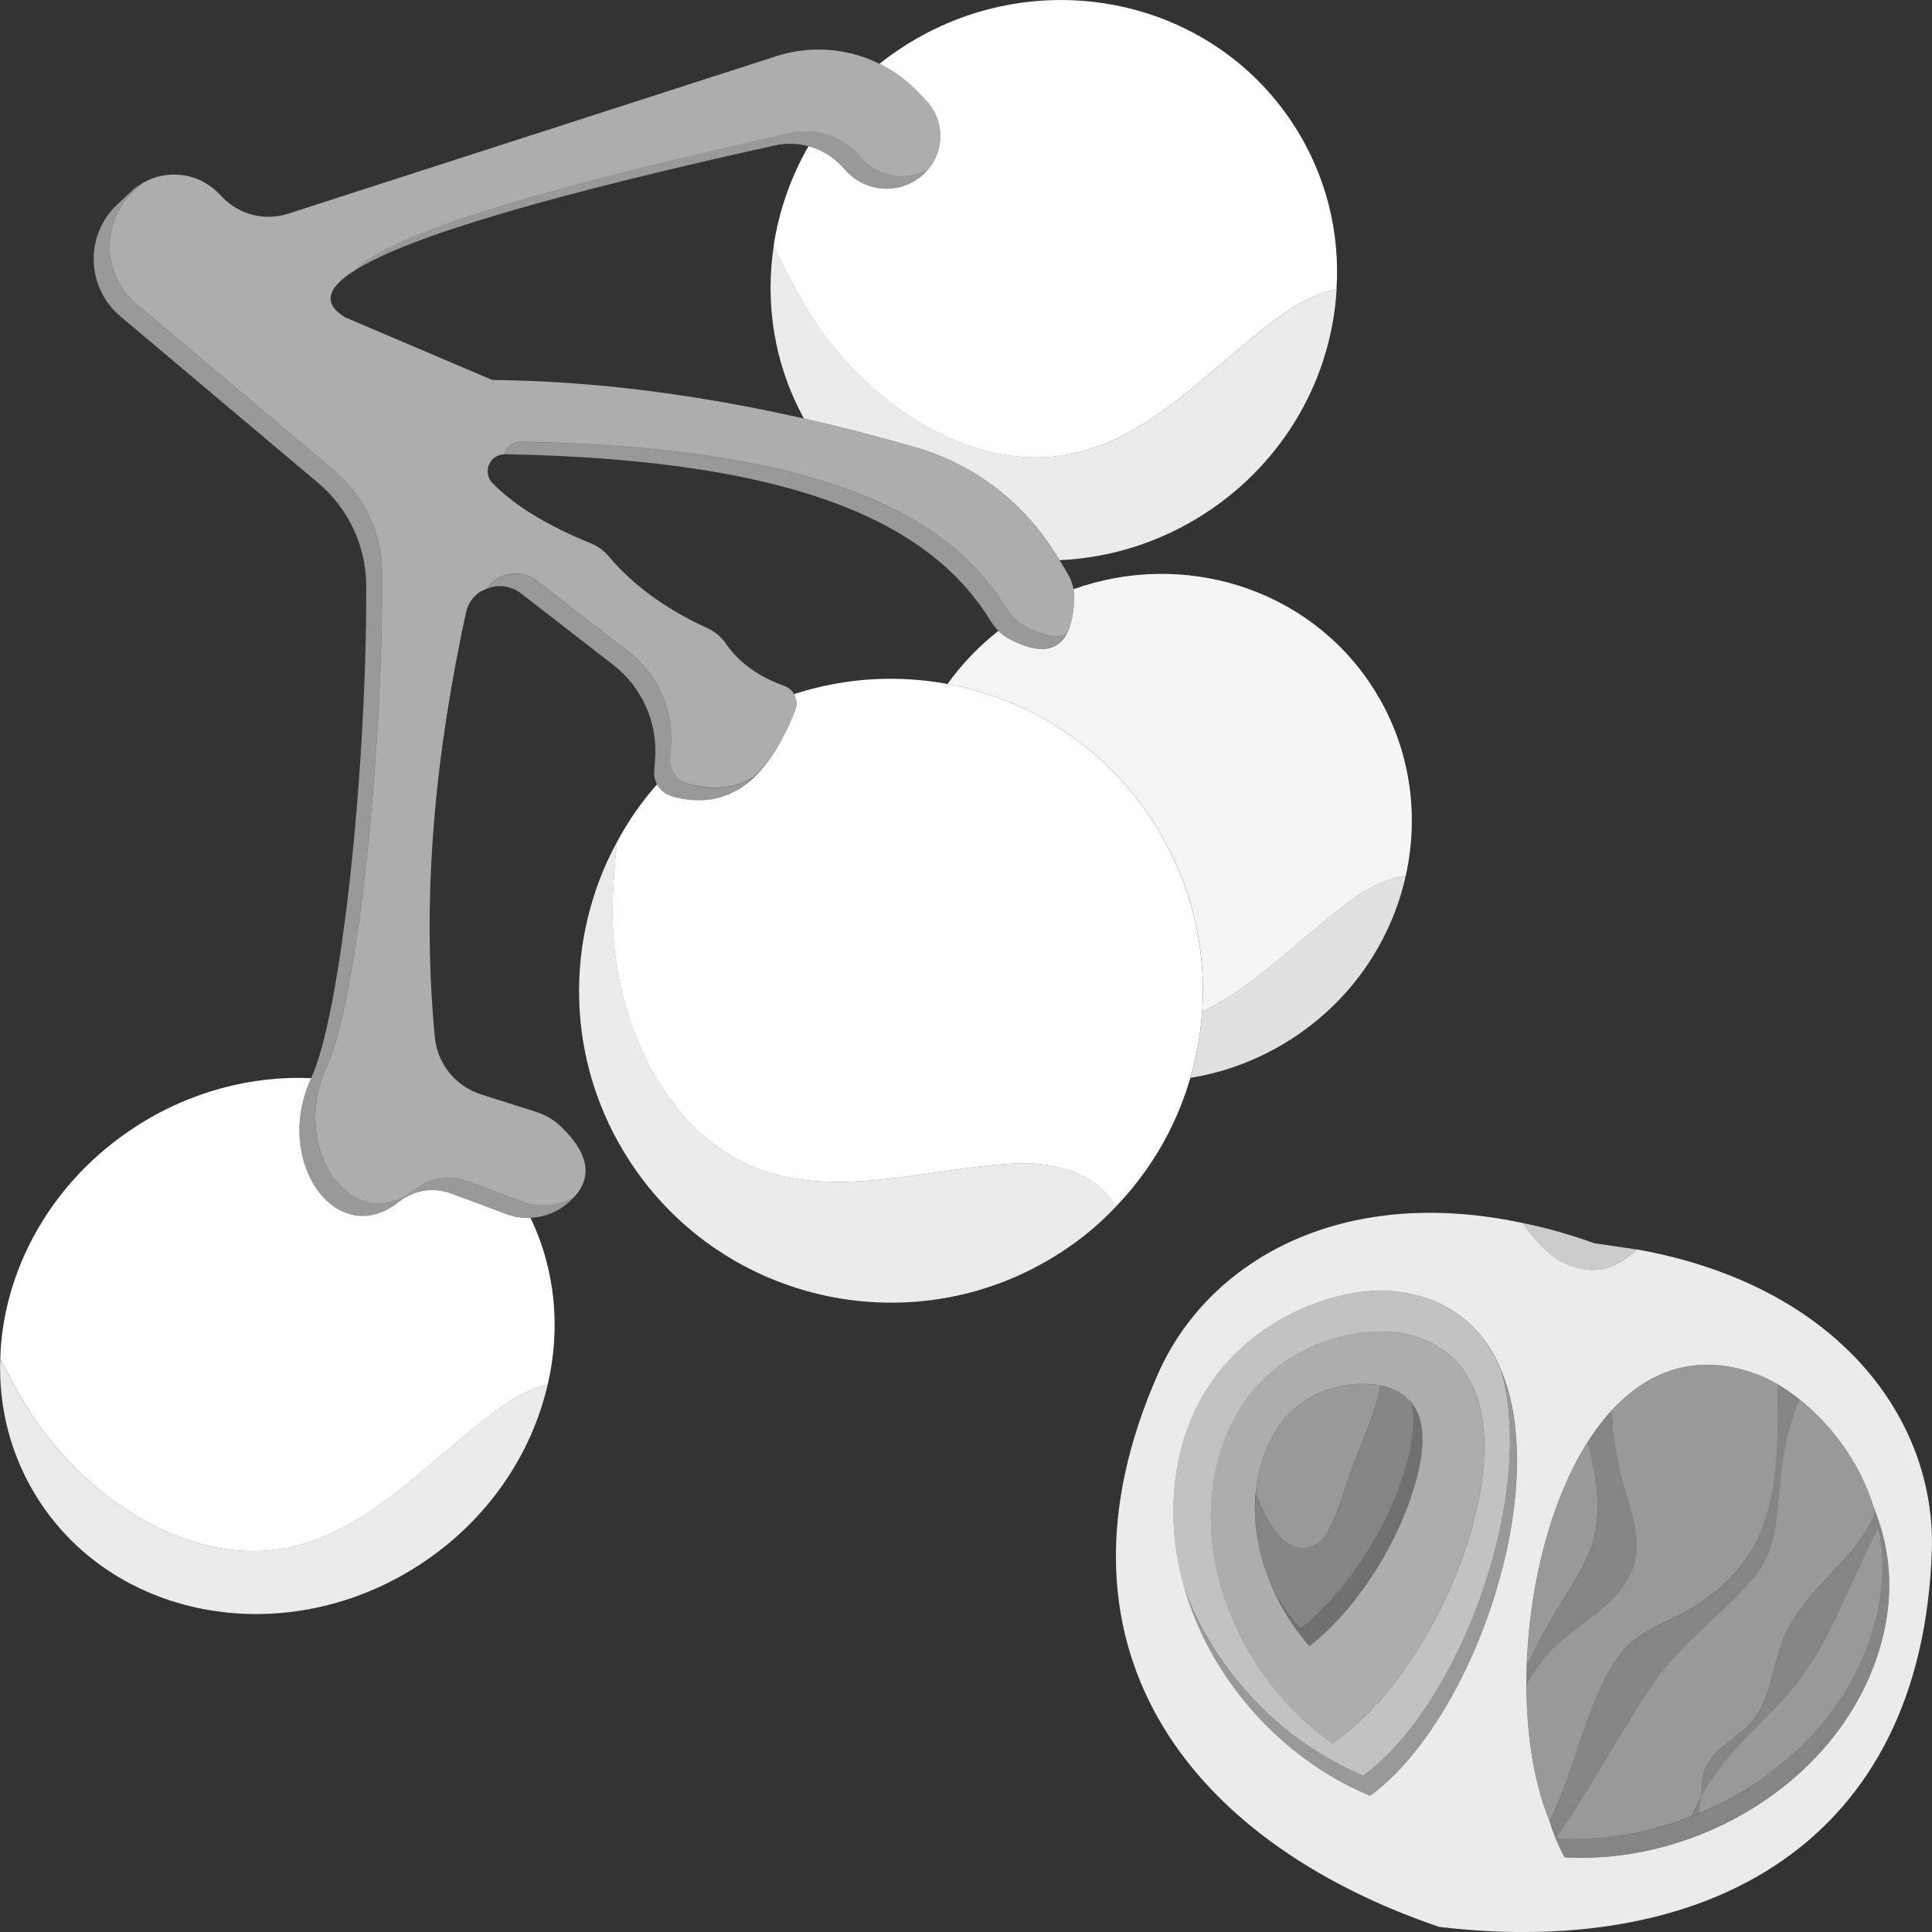 <svg viewBox="0 0 300 300" xmlns="http://www.w3.org/2000/svg"><rect x="0" y="0" width="300" height="300" fill="#333333" stroke="none"/><g fill="#fff" fill-rule="evenodd"><path d="m 22.18 28.41 c -.63 .34 -1.21 .77 -1.76 1.28 -.71 .67 -1.45 1.35 -2.19 2.04 -2.43 2.27 -3.77 5.47 -3.68 8.79 s 1.59 6.45 4.13 8.59 c 9.18 7.73 22.54 18.99 30.72 25.88 4.68 3.94 7.41 9.73 7.47 15.85 .1 28.25 -3.84 66.45 -8.56 76.58 -6.05 12.99 4.05 26.93 13.7 19.14 2.27 -1.78 5.3 -2.25 8.01 -1.24 2.7 .99 5.98 2.22 8.54 3.18 3.72 1.39 7.89 .37 10.51 -2.56 -2.4 1.36 -5.34 1.62 -8.04 .61 -2.56 -.96 -5.84 -2.19 -8.54 -3.18 -2.7 -1.01 -5.74 -.54 -8.01 1.24 -9.65 7.79 -19.76 -6.15 -13.7 -19.14 4.72 -10.14 8.66 -48.33 8.56 -76.58 -.06 -6.12 -2.79 -11.91 -7.47 -15.85 -8.18 -6.89 -21.54 -18.15 -30.72 -25.88 -2.54 -2.14 -4.05 -5.27 -4.13 -8.59 -.09 -3.32 1.26 -6.52 3.68 -8.79 l 1.47 -1.37 z" opacity=".5"/><path d="m 75.57 91.44 c 1.74 -.76 3.78 -.5 5.32 .7 3.57 2.76 9.57 7.41 14.32 11.09 4.46 3.46 6.91 8.91 6.52 14.54 -.05 .7 -.09 1.37 -.14 1.97 -.13 1.81 1.05 3.46 2.8 3.94 5.06 1.4 9.22 .28 12.58 -2.96 -2.89 1.68 -6.23 2.09 -10.11 1.01 -1.75 -.48 -2.92 -2.13 -2.8 -3.94 .04 -.6 .09 -1.27 .14 -1.96 .39 -5.63 -2.06 -11.08 -6.52 -14.54 -4.75 -3.68 -10.76 -8.33 -14.32 -11.09 -1.83 -1.42 -4.37 -1.52 -6.31 -.25 -.6 .39 -1.11 .91 -1.49 1.5 z" opacity=".5"/><path d="m 78.32 70.55 l .12 -.02 c 46.99 .87 66.57 11.51 75.43 25.95 .73 1.21 1.78 2.19 3.04 2.82 4.07 2.1 6.99 2.02 8.52 -.67 -1.56 .46 -3.6 -.01 -6.05 -1.27 -1.26 -.63 -2.32 -1.61 -3.04 -2.82 -8.87 -14.44 -28.45 -25.08 -75.43 -25.95 -1.05 -.02 -2.01 .57 -2.46 1.52 l -.14 .44 z" opacity=".5"/><path d="m 54.95 42.08 c 8.65 -5.58 32.45 -12.21 65.38 -19.5 3.77 -.83 7.7 .38 10.34 3.19 .27 .29 .55 .58 .82 .87 1.64 1.74 3.94 2.71 6.32 2.66 2.39 -.04 4.65 -1.09 6.22 -2.89 l .06 -.08 c -1.15 .65 -2.46 1 -3.81 1.02 -2.39 .04 -4.68 -.92 -6.32 -2.66 -.28 -.29 -.55 -.59 -.82 -.87 -2.65 -2.81 -6.58 -4.02 -10.34 -3.19 -36.89 8.16 -62.33 15.51 -67.85 21.44 z" opacity=".5"/><path d="m 22.18 28.41 l -1.47 1.37 c -2.43 2.27 -3.77 5.47 -3.68 8.79 s 1.59 6.45 4.13 8.59 c 9.18 7.73 22.54 18.99 30.72 25.88 4.68 3.94 7.41 9.73 7.47 15.85 .1 28.25 -3.84 66.45 -8.56 76.58 -6.05 12.99 4.05 26.93 13.7 19.14 2.27 -1.78 5.3 -2.25 8.01 -1.24 2.7 .99 5.98 2.22 8.54 3.18 2.7 1.01 5.63 .75 8.04 -.61 l .46 -.5 c 2.36 -2.98 1.8 -6.43 -2.39 -10.46 -1.08 -1.05 -2.38 -1.83 -3.81 -2.29 -2.09 -.67 -5.57 -1.78 -8.66 -2.76 -3.92 -1.25 -6.73 -4.7 -7.15 -8.78 -2.13 -22.1 .07 -44.11 4.84 -66.08 .29 -1.31 1.08 -2.46 2.2 -3.2 t 0 0 l .99 -.44 c .38 -.6 .88 -1.11 1.49 -1.5 1.94 -1.27 4.47 -1.17 6.31 .25 3.57 2.76 9.57 7.41 14.32 11.09 4.46 3.46 6.91 8.91 6.52 14.54 -.05 .7 -.09 1.36 -.14 1.96 -.13 1.81 1.05 3.46 2.8 3.94 3.88 1.07 7.22 .67 10.11 -1.01 2.6 -2.34 4.73 -5.89 6.52 -10.41 .29 -.73 .27 -1.54 -.05 -2.25 s -.92 -1.26 -1.65 -1.53 c -3.86 -1.38 -6.96 -3.5 -9.08 -6.57 -.72 -1.05 -1.71 -1.88 -2.87 -2.4 -6.76 -3.1 -11.69 -6.86 -15.27 -11.1 -.75 -.91 -1.71 -1.62 -2.8 -2.06 -6.38 -2.61 -11.73 -5.66 -15.41 -9.48 -.68 -.8 -.83 -1.92 -.38 -2.86 .43 -.91 1.34 -1.49 2.33 -1.5 l .14 -.44 c .45 -.95 1.41 -1.54 2.46 -1.52 46.99 .87 66.57 11.51 75.43 25.95 .73 1.21 1.78 2.19 3.04 2.82 2.45 1.26 4.49 1.74 6.05 1.27 .76 -1.16 1.2 -2.86 1.35 -5.1 .16 -1.66 -.25 -3.32 -1.16 -4.72 -.56 -1 -1.4 -2.28 -2.32 -3.69 -4.95 -7.58 -12.46 -13.14 -21.16 -15.65 -23.73 -6.86 -45.58 -10.27 -65.69 -10.45 l -22.85 -9.73 c -3.51 -2.13 -2.84 -4.55 1.35 -7.2 5.52 -5.94 30.96 -13.28 67.85 -21.44 3.77 -.83 7.7 .38 10.34 3.19 .27 .29 .55 .58 .82 .87 1.64 1.74 3.94 2.71 6.32 2.66 1.35 -.03 2.66 -.37 3.81 -1.02 2.68 -3.12 2.56 -7.77 -.29 -10.75 -.4 -.42 -.81 -.85 -1.23 -1.28 -5.67 -5.93 -14.23 -8.1 -22.04 -5.58 -20.72 6.69 -60.86 19.64 -75.81 24.46 -3.55 1.15 -7.45 .19 -10.08 -2.46 -.25 -.25 -.5 -.5 -.75 -.76 -3.15 -3.19 -8 -3.73 -11.71 -1.55 z" opacity=".6"/><path d="m .04 211 c .39 -13.69 7.8 -27.42 20.85 -35.94 8.57 -5.59 18.22 -8.06 27.43 -7.64 -6.05 12.99 4.05 26.93 13.7 19.14 2.27 -1.78 5.3 -2.25 8.01 -1.24 2.7 .99 5.98 2.22 8.54 3.18 1.24 .47 2.53 .66 3.8 .61 3.91 8.1 4.69 17.18 2.69 25.85 -2.42 .64 -4.75 1.8 -6.73 3.17 -11.38 7.83 -21.67 21.18 -36.33 22.6 -14.8 1.43 -29.35 -9.27 -37.09 -21.09 -1.8 -2.75 -3.38 -5.67 -4.86 -8.63 z"/><path d="m .04 211 c 1.48 2.95 3.05 5.88 4.86 8.63 7.75 11.82 22.3 22.52 37.09 21.09 14.66 -1.42 24.95 -14.77 36.33 -22.6 1.98 -1.36 4.31 -2.52 6.73 -3.17 -2.48 10.88 -9.33 21.13 -19.84 27.99 -20.38 13.31 -46.86 8.9 -59.09 -9.83 -4.4 -6.74 -6.36 -14.42 -6.08 -22.11 z" opacity=".9"/><path d="m 95.83 130.71 c 1.69 -3.18 3.77 -6.17 6.2 -8.93 .48 .9 1.32 1.61 2.36 1.89 8.85 2.45 14.92 -2.8 19.09 -13.37 .29 -.73 .27 -1.54 -.05 -2.25 -.04 -.09 -.09 -.18 -.14 -.26 20.32 -6.65 43.38 .82 55.62 19.57 12.56 19.25 9.66 44.15 -5.65 60.01 -2.77 -5.16 -9.52 -6.95 -15.23 -6.72 -13.8 .55 -29.63 6.36 -42.78 -.26 -13.28 -6.68 -19.88 -23.49 -20.13 -37.62 -.07 -3.95 .27 -7.95 .66 -11.88 l .03 -.17 z"/><path d="m 186.67 157.05 c .7 -10.12 -1.78 -20.55 -7.75 -29.69 -7.55 -11.56 -19.2 -18.83 -31.8 -21.15 2.19 -3.04 4.83 -5.83 7.91 -8.25 .55 .54 1.19 1 1.88 1.35 5.88 3.03 9.37 1.51 9.87 -5.78 .07 -.68 .03 -1.37 -.09 -2.04 16.98 -6.08 36.31 -.31 46.34 15.05 5.86 8.98 7.45 19.56 5.26 29.41 -2.7 .44 -5.35 1.67 -7.54 3.18 -7.86 5.41 -15.16 13.74 -24.08 17.93 z" opacity=".95"/><path d="m 218.29 135.95 c -2.19 9.95 -8.22 19.16 -17.55 25.25 -4.98 3.25 -10.4 5.28 -15.89 6.17 .98 -3.36 1.59 -6.82 1.82 -10.32 8.92 -4.19 16.22 -12.52 24.08 -17.93 2.19 -1.51 4.84 -2.74 7.54 -3.18 z" opacity=".85"/><path d="m 95.83 130.71 l -.03 .17 c -.4 3.93 -.73 7.93 -.66 11.88 .25 14.13 6.85 30.94 20.13 37.62 13.16 6.62 28.99 .81 42.78 .26 5.71 -.23 12.46 1.56 15.23 6.72 -2.47 2.63 -5.29 4.99 -8.44 7.04 -22.39 14.62 -52.43 8.31 -67.05 -14.08 -10.07 -15.43 -10.21 -34.49 -1.97 -49.62 z" opacity=".9"/><path d="m 120.16 37.98 c .83 -5.33 2.65 -10.52 5.38 -15.28 1.93 .52 3.71 1.56 5.13 3.07 .27 .29 .55 .58 .82 .87 1.64 1.74 3.94 2.71 6.32 2.66 2.39 -.04 4.65 -1.09 6.22 -2.89 2.74 -3.13 2.63 -7.82 -.24 -10.83 -.4 -.42 -.81 -.85 -1.23 -1.28 -1.76 -1.84 -3.79 -3.31 -5.99 -4.4 1.11 -.88 2.27 -1.72 3.48 -2.51 20.51 -13.39 47.73 -8.07 60.75 11.87 5.14 7.87 7.3 16.85 6.73 25.65 -2.73 .59 -5.39 1.86 -7.62 3.39 -11.38 7.83 -21.67 21.18 -36.33 22.6 -14.8 1.44 -29.35 -9.27 -37.1 -21.09 -2.17 -3.31 -4.01 -6.87 -5.78 -10.4 l -.56 -1.42 z"/><path d="m 120.16 37.98 l .56 1.42 c 1.76 3.54 3.61 7.1 5.78 10.4 7.75 11.82 22.3 22.52 37.1 21.09 14.66 -1.42 24.95 -14.77 36.33 -22.6 2.22 -1.53 4.88 -2.8 7.62 -3.39 -.76 13.52 -7.89 26.63 -20.31 34.74 -7.06 4.61 -14.92 7 -22.71 7.34 -.37 -.59 -.78 -1.22 -1.21 -1.87 -4.95 -7.58 -12.46 -13.14 -21.16 -15.65 -5.89 -1.7 -11.67 -3.2 -17.33 -4.48 -4.63 -8.44 -6.08 -17.93 -4.65 -27.01 z" opacity=".9"/><path d="m 236.45 189.91 c 3.61 .73 7.33 1.78 11.17 3.16 l .42 .05 6.09 .89 -.46 .46 c -.83 .72 -1.76 1.39 -2.88 1.93 -3.85 1.88 -8.33 .24 -11.23 -2.7 -1.21 -1.23 -2.23 -2.49 -3.12 -3.79 z" opacity=".75"/><path d="m 262.71 282.02 c -6.61 2.61 -13.77 3.85 -20.82 3.46 l -.12 -.24 1.23 -1.81 c 4.57 -6.86 8.53 -14.16 13.06 -21.04 4.57 -6.94 10.95 -11.24 16.24 -17.34 3.59 -4.14 3.58 -9.72 4.13 -14.95 .46 -4.43 1.26 -8.75 3.02 -12.78 4.84 3.84 9.64 9.9 11.73 17.59 -.83 2.13 -2.13 4.03 -3.68 5.89 -3.41 4.08 -7.54 7.5 -10 12.39 -2.04 4.07 -2.23 9.09 -4.57 12.95 -1.96 3.24 -5.75 4.45 -7.66 7.58 -1.05 1.71 -1.07 3.58 -1.16 5.43 l -.88 1.75 z" opacity=".5"/><path d="m 291.7 237.15 c .9 4.39 .87 9.26 -.48 14.51 -3.57 13.8 -14.36 24.51 -27.41 29.92 .18 -.79 .24 -1.6 .3 -2.41 .5 -1 1.06 -1.96 1.68 -2.89 4.46 -6.68 11.11 -11.12 15.44 -18.01 4.05 -6.45 6.82 -14.16 10.48 -21.11 z" opacity=".5"/><path d="m 291.37 235.59 l -.19 -.66 c -.83 2.13 -2.13 4.03 -3.68 5.89 -3.41 4.08 -7.54 7.5 -10 12.39 -2.04 4.07 -2.23 9.09 -4.57 12.95 -1.96 3.24 -5.75 4.45 -7.66 7.58 -1.05 1.71 -1.07 3.58 -1.16 5.43 l -1.39 2.86 1.09 -.45 c .2 -.79 .26 -1.6 .31 -2.41 .5 -1 1.06 -1.96 1.68 -2.89 4.46 -6.68 11.11 -11.12 15.44 -18.01 4.05 -6.45 6.82 -14.16 10.48 -21.11 l -.33 -1.56 z" opacity=".4"/><path d="m 240.66 282.86 c -2.45 -5.84 -3.64 -13.4 -3.63 -21.4 .83 -1.41 1.77 -2.75 2.78 -4.02 3.81 -4.76 10.24 -7.1 13.16 -12.64 2.42 -4.58 .54 -9.24 -.75 -13.71 -.85 -2.97 -1.41 -6.01 -1.79 -9.11 l -.16 -2.95 c 5.7 -6.24 13.21 -9.04 22.41 -5.69 1.08 .39 2.24 .95 3.44 1.67 l -.03 .34 c -.06 6.74 .17 13.74 -1.84 20.29 -1.94 6.33 -6.47 11.11 -11.87 14.25 -3.79 2.21 -8.35 3.45 -11.06 7.31 -4.29 6.1 -6.16 14.58 -8.88 21.51 l -1.79 4.15 z" opacity=".5"/><path d="m 276.12 215.01 c 1.09 .65 2.22 1.42 3.33 2.33 -1.75 4.03 -2.55 8.35 -3.02 12.78 -.55 5.22 -.54 10.81 -4.13 14.95 -5.29 6.09 -11.66 10.4 -16.24 17.34 -4.54 6.88 -8.49 14.18 -13.06 21.04 l -1.23 1.81 -1.03 -2.16 -.09 -.22 1.79 -4.15 c 2.72 -6.94 4.59 -15.42 8.88 -21.51 2.71 -3.86 7.27 -5.1 11.06 -7.31 5.4 -3.15 9.93 -7.92 11.87 -14.25 2.01 -6.56 1.78 -13.55 1.84 -20.29 l .03 -.34 z" opacity=".4"/><path d="m 246.54 223.95 c 1.28 4.69 2.06 9.7 1.1 14.25 -.63 2.97 -2.09 5.59 -3.67 8.11 -2.54 4.06 -4.89 8.09 -6.9 12.42 .41 -12.45 3.62 -25.61 9.47 -34.78 z" opacity=".5"/><path d="m 250.27 219.03 l .16 2.95 c .38 3.1 .93 6.13 1.79 9.11 1.29 4.48 3.17 9.14 .75 13.71 -2.92 5.53 -9.35 7.88 -13.16 12.64 -1.02 1.27 -1.95 2.61 -2.78 4.02 l .01 -1.94 .04 -.79 c 2.01 -4.33 4.36 -8.36 6.9 -12.42 1.58 -2.52 3.04 -5.14 3.67 -8.11 .96 -4.55 .17 -9.56 -1.1 -14.25 l .88 -1.37 c .56 -.75 1.13 -1.5 1.69 -2.25 l 1.16 -1.3 z" opacity=".4"/><path d="m 290.96 234.09 c 2.4 5.8 3.31 12.73 1.31 20.48 -5.47 21.14 -27.86 35.02 -49.33 33.83 -.94 -1.74 -1.74 -3.69 -2.4 -5.81 .41 1.02 .87 1.98 1.35 2.89 21.48 1.19 43.86 -12.69 49.33 -33.83 1.68 -6.49 1.31 -12.4 -.26 -17.56 z" opacity=".4"/><path d="m 233.12 212.91 c 5.47 19.63 -6.58 51.98 -21.44 62.8 -12.64 -5.24 -22.97 -16.12 -27.7 -28.88 4.14 14.08 15.11 26.36 28.78 32.02 15.69 -11.42 28.23 -46.83 20.36 -65.94 z" opacity=".5"/><path d="m 212.76 278.85 c 21.27 -15.49 36.77 -75.08 3.5 -78.36 -9.55 -.94 -29.25 5.94 -33.31 26.5 -4.22 21.42 9.94 43.63 29.81 51.86 z m 27.78 3.75 c -10.15 -24.91 1.96 -80.26 32.14 -69.26 6.14 2.24 14.94 9.78 18.28 20.76 2.4 5.8 3.31 12.73 1.31 20.48 -5.47 21.14 -27.86 35.02 -49.33 33.83 -.94 -1.74 -1.74 -3.69 -2.4 -5.81 z m 13.6 -88.6 c 31.51 5.63 46.51 26.55 45.83 46.8 -1.53 45.54 -34.91 63.2 -76.03 58.46 l -.49 -.06 c -39.41 -13.46 -62.09 -43.91 -43.68 -85.78 7.72 -17.56 28.36 -29.56 56.68 -23.51 .89 1.3 1.91 2.56 3.12 3.79 2.89 2.93 7.38 4.57 11.23 2.7 1.11 -.54 2.05 -1.22 2.88 -1.93 l .46 -.46 z" opacity=".9"/><path d="m 206.88 270.69 c -14.39 -10.07 -22.75 -29.52 -17.05 -46.26 5.39 -15.86 21.54 -19.1 28.97 -17.18 9.83 2.54 12.46 11.23 11.49 21.04 -1.57 15.83 -12.15 34.89 -23.4 42.41 z m -22.9 -23.86 c 4.74 12.75 15.07 23.64 27.7 28.88 14.86 -10.82 26.91 -43.17 21.44 -62.8 -2.76 -6.82 -8.13 -11.56 -16.87 -12.42 -9.55 -.94 -29.25 5.94 -33.31 26.5 -1.32 6.69 -.85 13.45 1.03 19.84 z" opacity=".7"/><path d="m 219.03 217.64 c 2.13 2.44 2.16 6.16 1.4 9.94 -2.09 10.32 -9.32 22.04 -17.11 28.03 -2.23 -2.56 -4.1 -5.45 -5.5 -8.53 1.12 2.09 2.5 4.03 4.05 5.81 7.79 -5.99 15.03 -17.7 17.11 -28.03 .52 -2.56 .67 -5.09 .05 -7.22 z" opacity=".3"/><path d="m 197.83 247.08 c -2.25 -4.87 -3.33 -10.2 -2.82 -15.35 l .84 2.09 c .89 1.93 3.61 7.92 7.96 6.26 1.52 -.58 2.28 -1.93 2.81 -3.04 1.23 -2.57 1.94 -5.19 2.85 -7.77 1.64 -4.65 4.03 -9.44 4.89 -14.11 l 1.72 .46 c 1.27 .49 2.24 1.18 2.96 2.02 .62 2.13 .47 4.66 -.05 7.22 -2.09 10.32 -9.32 22.04 -17.11 28.03 -1.55 -1.78 -2.93 -3.73 -4.05 -5.81 z" opacity=".4"/><path d="m 195 231.73 c .24 -2.61 .89 -5.17 2 -7.61 3.85 -8.42 12.36 -9.95 17.35 -8.96 -.86 4.67 -3.26 9.46 -4.89 14.11 -.91 2.58 -1.62 5.21 -2.85 7.77 -.53 1.11 -1.29 2.46 -2.81 3.04 -4.35 1.66 -7.07 -4.33 -7.96 -6.26 z" opacity=".5"/><path d="m 203.32 255.61 c -7.53 -8.65 -11.02 -21.2 -6.32 -31.49 4.34 -9.49 14.59 -10.23 19.06 -8.5 4.98 1.92 5.39 6.89 4.37 11.96 -2.09 10.32 -9.32 22.04 -17.11 28.03 z m 3.55 15.08 c -14.39 -10.07 -22.75 -29.52 -17.05 -46.26 5.39 -15.86 21.54 -19.1 28.97 -17.18 9.83 2.54 12.46 11.23 11.49 21.04 -1.57 15.83 -12.15 34.89 -23.4 42.41 z" opacity=".6"/></g></svg>